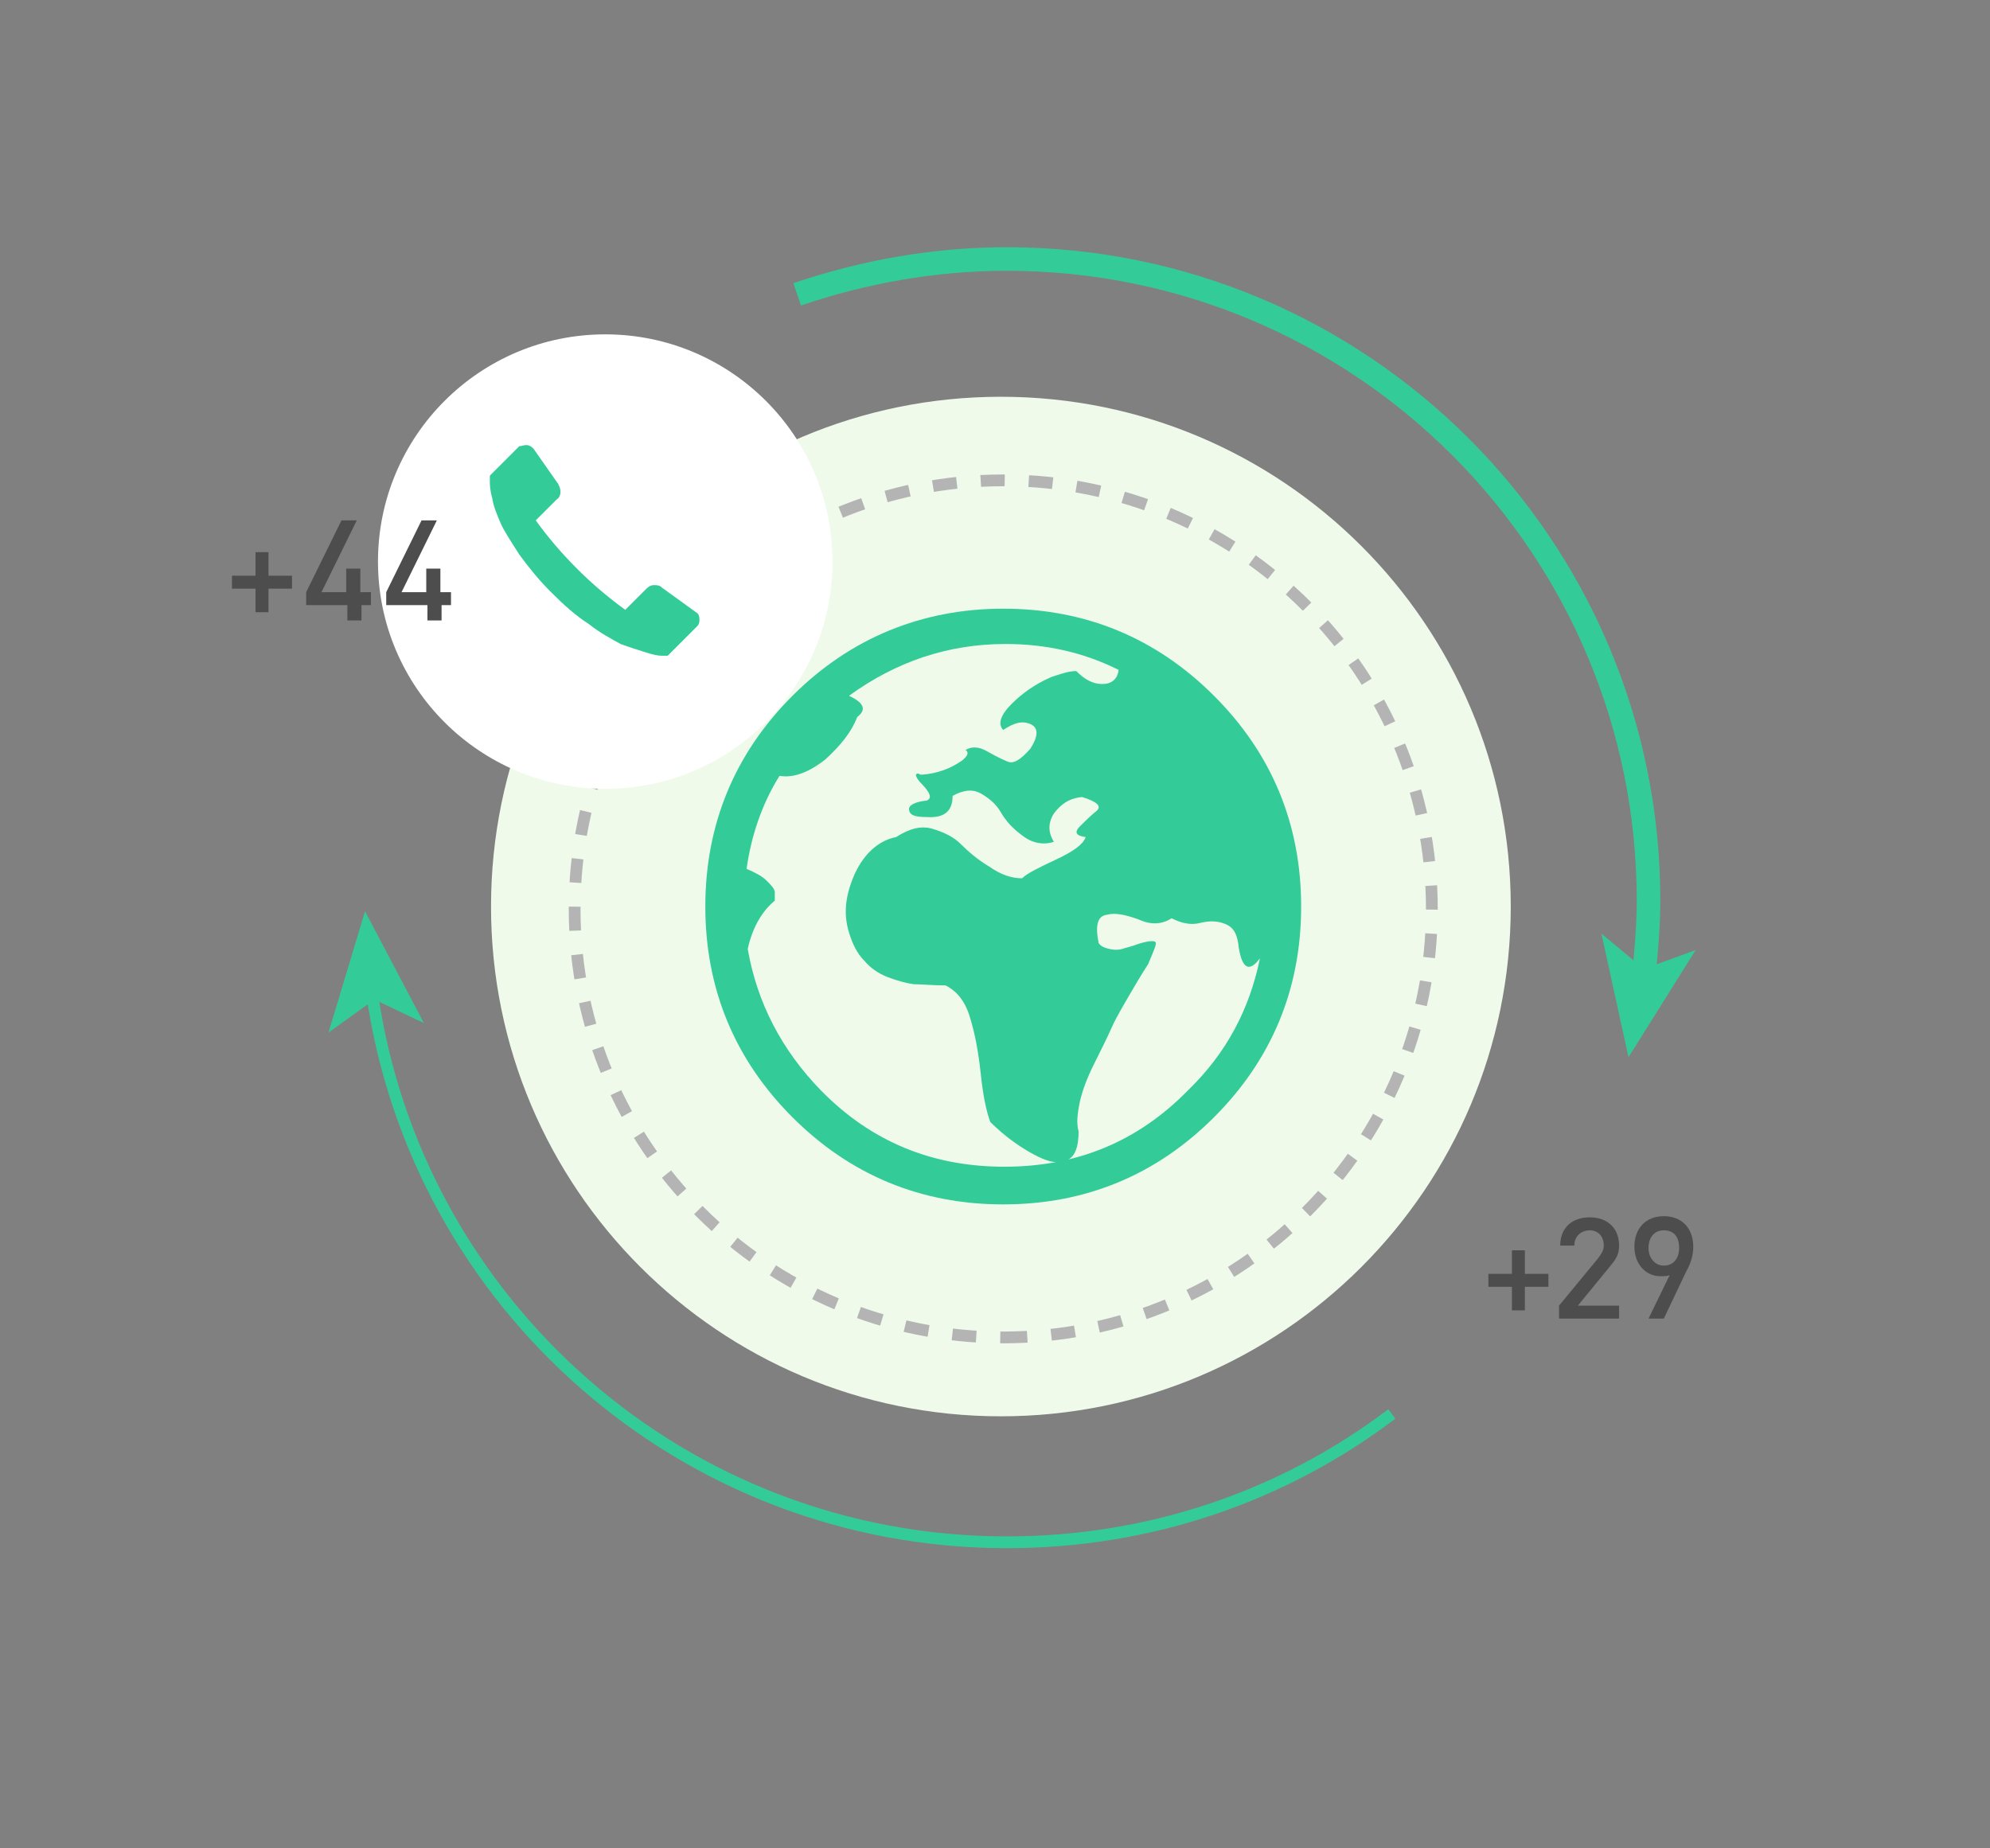 <svg xmlns="http://www.w3.org/2000/svg" width="169" height="157" viewBox="0 0 169 157" fill="none"><rect x="0" y="0" width="169" height="157" fill="#808080" stroke="none"/><path d="M118.2 120.1C109.1 127 97.8 131 85.5 131C58.1 131 35.4 110.8 31.6 84.4" stroke="#33CC99" stroke-miterlimit="10"></path><path d="M31 77.4L36 86.9L31.8 84.9L27.9 87.7L31 77.4Z" fill="#33CC99"></path><path d="M139.6 82.9C139.8 80.8 140 78.7 140 76.5C140 46.4 115.6 22 85.5 22C79.3 22 73.3 23.1 67.7 25" stroke="#33CC99" stroke-width="2" stroke-miterlimit="10"></path><path d="M138.3 89.8L144 80.7L139.6 82.3L136 79.3L138.3 89.8Z" fill="#33CC99"></path><path d="M85 120.3C108.914 120.3 128.3 100.914 128.3 77C128.3 53.086 108.914 33.7 85 33.7C61.086 33.7 41.7 53.086 41.7 77C41.7 100.914 61.086 120.3 85 120.3Z" fill="#EFFAEB"></path><path d="M85.2 113.6C105.303 113.6 121.6 97.303 121.6 77.2C121.6 57.097 105.303 40.8 85.2 40.8C65.097 40.8 48.8 57.097 48.8 77.2C48.8 97.303 65.097 113.6 85.2 113.6Z" stroke="#B4B4B5" stroke-miterlimit="10" stroke-dasharray="2.04 2.04"></path><path d="M85.2 51.7C92.2 51.7 98.2 54.2 103.1 59.1C108 64 110.5 70 110.5 77C110.5 84 108 90 103.1 94.9C98.2 99.8 92.2 102.3 85.2 102.3C78.2 102.3 72.2 99.8 67.3 94.9C62.4 90 59.9 84 59.9 77C59.9 70 62.4 64 67.3 59.1C72.2 54.2 78.3 51.7 85.2 51.7ZM100.9 92.6C104.1 89.5 106.1 85.8 107 81.4C106.1 82.6 105.5 82.3 105.2 80.5C105.1 79.4 104.8 78.8 104.1 78.5C103.4 78.2 102.7 78.2 101.9 78.4C101.1 78.6 100.3 78.4 99.5 78C98.7 78.5 97.8 78.6 96.7 78.1C95.6 77.7 94.7 77.5 94 77.7C93.2 77.8 93 78.6 93.3 80.1C93.5 80.4 93.8 80.5 94.2 80.6C94.6 80.7 95 80.7 95.3 80.6C95.6 80.5 96.1 80.4 96.6 80.2C97.5 79.9 98 79.9 98.1 80C98.3 80.1 98 80.7 97.5 81.9C97.3 82.2 96.8 83 96.1 84.2C95.4 85.4 94.8 86.4 94.4 87.3C94 88.2 93.5 89.2 92.9 90.4C92.3 91.6 91.9 92.7 91.7 93.6C91.5 94.6 91.4 95.4 91.6 96.1C91.6 97.4 91.3 98.2 90.7 98.5C90.1 98.8 89.4 98.8 88.5 98.4C87.6 98 86.8 97.5 86.1 97C85.4 96.5 84.7 95.9 84.1 95.3C83.8 94.5 83.5 93.2 83.3 91.3C83.1 89.4 82.8 87.8 82.4 86.5C82 85.1 81.3 84.2 80.3 83.7C79.2 83.7 78.3 83.6 77.6 83.6C76.9 83.5 76.2 83.3 75.4 83C74.6 82.7 73.9 82.2 73.4 81.6C72.8 81 72.4 80.2 72.1 79.2C71.6 77.6 71.8 76 72.6 74.2C73.4 72.5 74.6 71.4 76.1 71.1C77.2 70.4 78.2 70.1 79.2 70.4C80.2 70.7 81 71.1 81.6 71.7C82.2 72.3 83 73 84 73.6C85 74.3 85.9 74.6 86.8 74.6C87.2 74.2 88.2 73.7 89.7 73C91.2 72.3 92 71.7 92.2 71.1C91.4 71 91.2 70.7 91.7 70.2C92.2 69.7 92.6 69.3 93.1 68.9C93.6 68.5 93.2 68.1 91.9 67.7C90.8 67.8 90.1 68.3 89.5 69.1C89 69.9 89 70.7 89.5 71.5C88.6 71.8 87.7 71.6 87 71.1C86 70.4 85.4 69.7 85 69C84.6 68.3 84 67.8 83.3 67.4C82.6 67 81.8 67.1 80.9 67.6C80.9 68.9 80.2 69.5 78.7 69.4C77.6 69.4 77.2 69.2 77.2 68.7C77.2 68.4 77.7 68.1 78.7 68C79.2 67.8 79 67.3 78.1 66.4C77.7 65.9 77.7 65.7 78 65.7C78.1 65.8 78.2 65.8 78.3 65.8C79.6 65.7 80.7 65.3 81.7 64.6C82.2 64.2 82.3 63.9 82 63.7C82.5 63.4 83.1 63.4 83.8 63.8C84.5 64.2 85.1 64.5 85.6 64.7C86.1 64.9 86.7 64.5 87.5 63.6C88.2 62.5 88.2 61.8 87.5 61.5C86.8 61.2 86.1 61.4 85.2 62C84.7 61.5 85 60.7 85.9 59.8C86.8 58.9 87.9 58.1 89.3 57.5C90.2 57.2 90.8 57 91.4 57C92.1 57.7 92.8 58.1 93.6 58.1C94.4 58.1 94.9 57.7 95 56.9C92 55.4 88.8 54.7 85.4 54.7C80.5 54.7 76.1 56.2 72.1 59.1C73.4 59.7 73.6 60.3 72.8 60.9C72.3 62.2 71.4 63.3 70.1 64.5C68.7 65.6 67.4 66.1 66.2 65.9C64.7 68.3 63.8 71 63.4 73.8C64.1 74.1 64.7 74.4 65.1 74.8C65.5 75.2 65.8 75.5 65.8 75.8C65.8 76.1 65.8 76.3 65.8 76.5C64.7 77.4 63.9 78.8 63.5 80.6C64.3 85.2 66.4 89.2 69.7 92.6C74 97 79.2 99.1 85.3 99.1C91.4 99.1 96.6 97 100.9 92.6Z" fill="#33CC99"></path><path d="M129.5 109.3V111.3H128.4V109.3H126.4V108.2H128.4V106.2H129.5V108.2H131.5V109.3H129.5Z" fill="#4D4D4D"></path><path d="M132.4 111.999V110.899L135.7 106.899C136 106.499 136.2 106.199 136.2 105.799C136.2 104.999 135.7 104.499 135 104.499C134.4 104.499 133.7 104.899 133.7 105.799H132.5C132.5 104.299 133.5 103.399 135 103.399C136.5 103.399 137.5 104.299 137.5 105.799C137.5 106.599 137.2 106.999 136.7 107.599L134 110.899H137.5V111.999H132.4Z" fill="#4D4D4D"></path><path d="M143.2 108L141.3 112H140L141.8 108.3C141.6 108.4 141.3 108.4 141 108.4C139.8 108.4 138.8 107.4 138.8 105.9C138.8 104.3 139.8 103.3 141.3 103.3C142.8 103.3 143.8 104.3 143.8 105.9C143.8 106.6 143.6 107.3 143.2 108ZM141.3 104.5C140.5 104.5 140 105.1 140 106C140 106.8 140.5 107.5 141.3 107.5C142.1 107.5 142.6 106.9 142.6 106C142.6 105 142.1 104.5 141.3 104.5Z" fill="#4D4D4D"></path><path d="M51.4 67C62.059 67 70.7 58.359 70.7 47.7C70.7 37.041 62.059 28.4 51.4 28.4C40.741 28.4 32.1 37.041 32.1 47.7C32.1 58.359 40.741 67 51.4 67Z" fill="white"></path><path d="M44.7 37.8C44.9 37.8 45.1 37.9 45.3 38.1L47.4 41.1C47.5 41.3 47.6 41.5 47.6 41.8C47.6 42 47.5 42.3 47.3 42.4L45.5 44.2C46.5 45.6 47.7 47 49 48.3C50.3 49.6 51.6 50.7 53.1 51.8L54.9 50C55.1 49.8 55.3 49.7 55.5 49.7C55.8 49.7 56 49.7 56.2 49.9L59.1 52C59.3 52.1 59.4 52.3 59.4 52.6C59.4 52.8 59.4 53 59.2 53.2L56.7 55.7H56.2C55.9 55.7 55.4 55.6 54.8 55.4C54.2 55.2 53.5 55 52.7 54.7C52 54.3 51 53.8 50 53C48.9 52.3 47.9 51.4 46.8 50.3C45.8 49.3 44.9 48.2 44.1 47.1C43.4 46 42.8 45.1 42.5 44.4C42.2 43.7 41.9 43 41.8 42.3C41.6 41.6 41.6 41.1 41.6 40.9C41.6 40.7 41.6 40.5 41.6 40.4L44.1 37.9C44.3 37.9 44.5 37.8 44.7 37.8Z" fill="#33CC99"></path><path d="M22.8 50V52H21.7V50H19.7V48.9H21.7V46.9H22.8V48.9H24.8V50H22.8Z" fill="#4D4D4D"></path><path d="M30.7 51.4V52.7H29.5V51.4H26V50.3L29 44.2H30.3L27.3 50.3H29.4V48.3H30.6V50.3H31.5V51.4H30.7Z" fill="#4D4D4D"></path><path d="M37.5 51.4V52.7H36.3V51.4H32.8V50.3L35.8 44.2H37.1L34.1 50.3H36.2V48.3H37.4V50.3H38.3V51.4H37.5Z" fill="#4D4D4D"></path></svg>